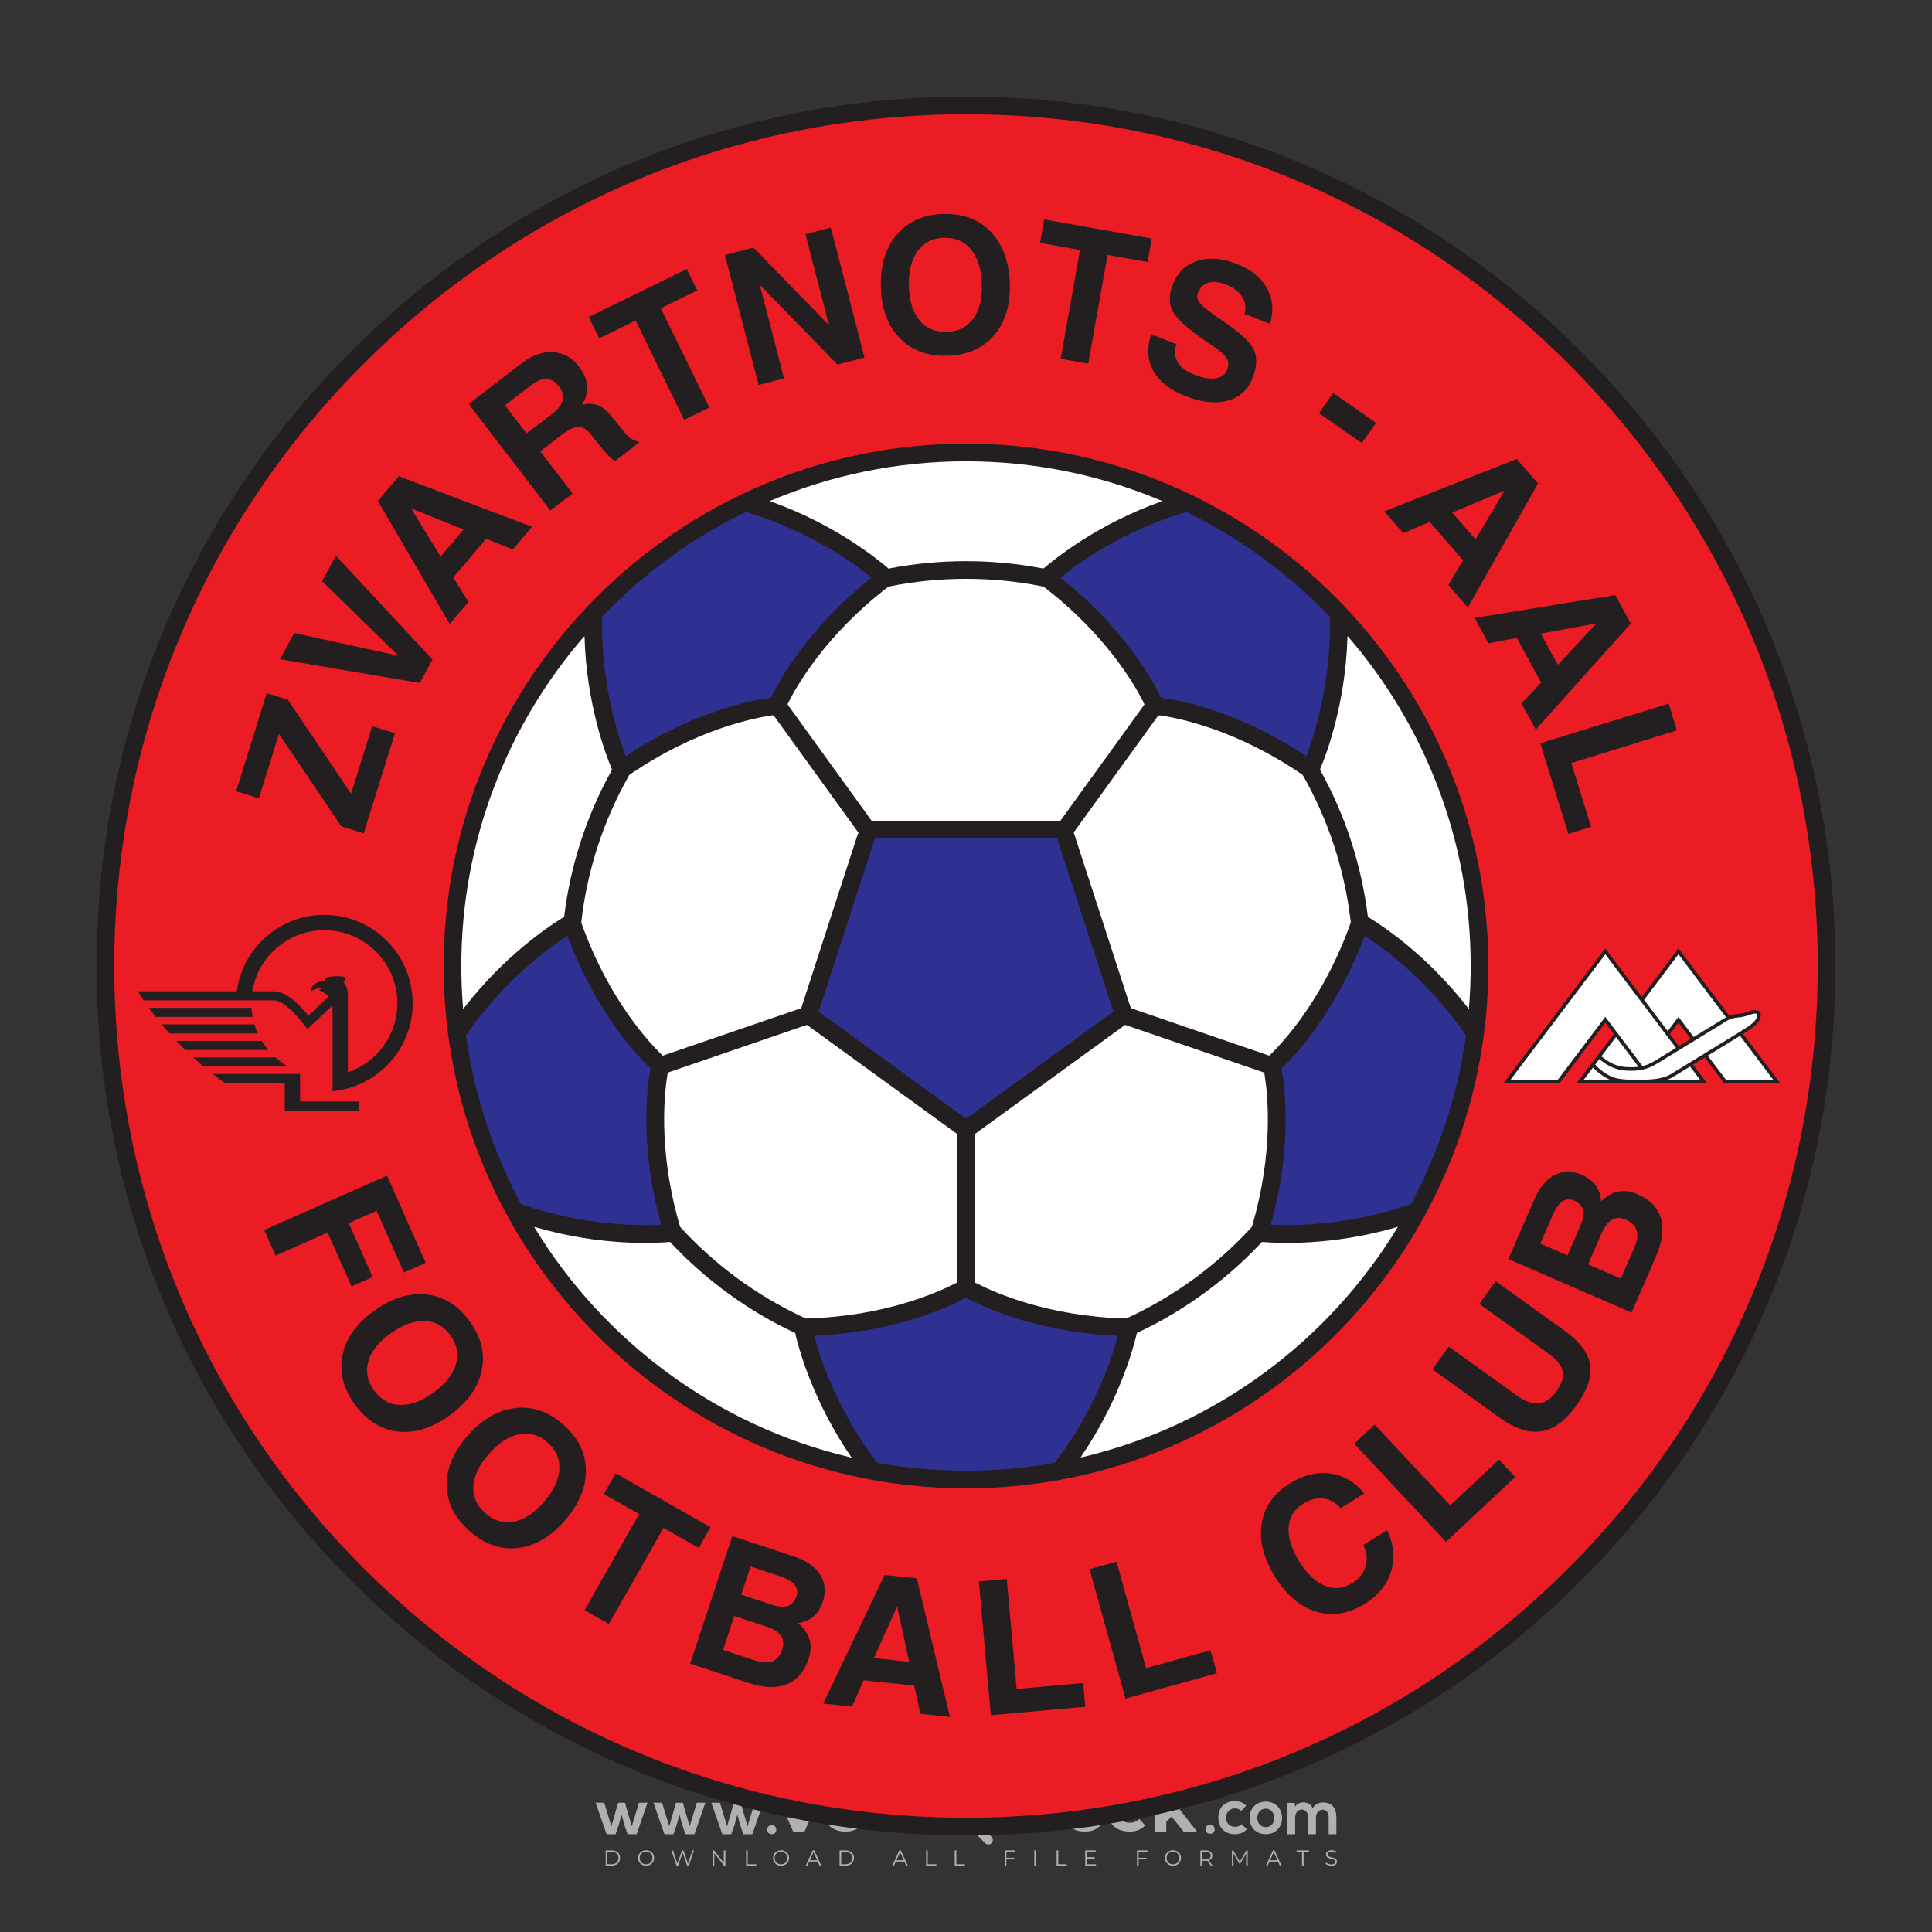 <?xml version="1.0" encoding="iso-8859-1"?>
<!-- Generator: Adobe Illustrator 24.3.0, SVG Export Plug-In . SVG Version: 6.00 Build 0)  -->
<svg version="1.1" id="Layer_1" xmlns="http://www.w3.org/2000/svg" xmlns:xlink="http://www.w3.org/1999/xlink" x="0px" y="0px"
	 viewBox="0 0 500 500" style="enable-background:new 0 0 500 500;" xml:space="preserve">
<rect x="0" y="0" width="500" height="500" fill="#333333" stroke="none"/>
<g id="watermark_1_">
	<g>
		<g id="watermark" style="opacity:0.61;">
			<g>
				<g>
					<g>
						<g>
							<polygon style="fill:#FFFFFF;" points="213.765,461.172 208.204,474.017 205.268,474.017 199.726,461.172 202.938,461.172 
								206.846,470.347 210.81,461.172 							"/>
						</g>
						<g>
							<path style="fill:#FFFFFF;" d="M223.507,469.741h-7.469c0.275,1.23,1.321,1.982,2.826,1.982c1.046,0,1.798-0.312,2.477-0.954
								l1.523,1.651c-0.917,1.046-2.294,1.597-4.074,1.597c-3.413,0-5.634-2.147-5.634-5.083c0-2.954,2.257-5.083,5.267-5.083
								c2.899,0,5.138,1.945,5.138,5.12C223.562,469.191,223.526,469.503,223.507,469.741 M216.002,468.071h4.863
								c-0.202-1.248-1.138-2.055-2.422-2.055C217.139,466.016,216.204,466.805,216.002,468.071"/>
						</g>
						<g>
							<path style="fill:#FFFFFF;" d="M224.735,468.934c0-2.973,2.294-5.083,5.505-5.083c2.074,0,3.707,0.899,4.423,2.514
								l-2.22,1.193c-0.532-0.936-1.321-1.358-2.221-1.358c-1.45,0-2.587,1.009-2.587,2.734c0,1.725,1.138,2.734,2.587,2.734
								c0.899,0,1.688-0.404,2.221-1.358l2.22,1.211c-0.716,1.578-2.349,2.495-4.423,2.495
								C227.029,474.017,224.735,471.907,224.735,468.934"/>
						</g>
						<g>
							<path style="fill:#FFFFFF;" d="M242.828,473.393c-0.587,0.422-1.45,0.624-2.331,0.624c-2.33,0-3.688-1.193-3.688-3.542
								v-4.055h-1.523v-2.202h1.523v-2.404h2.863v2.404h2.459v2.202h-2.459v4.019c0,0.844,0.458,1.303,1.229,1.303
								c0.422,0,0.844-0.128,1.156-0.367L242.828,473.393z"/>
						</g>
					</g>
					<g>
						<path style="fill:#FFFFFF;" d="M262.474,463.997v2.643c-0.238-0.018-0.422-0.037-0.642-0.037
							c-1.578,0-2.624,0.862-2.624,2.753v4.661h-2.863v-9.873h2.734v1.303C259.776,464.493,260.951,463.997,262.474,463.997"/>
					</g>
					<g>
						<path style="fill:#FFFFFF;" d="M263.299,472.53l1.009-2.239c1.083,0.789,2.697,1.339,4.239,1.339
							c1.762,0,2.477-0.587,2.477-1.376c0-2.404-7.469-0.752-7.469-5.524c0-2.184,1.762-4,5.413-4c1.615,0,3.267,0.385,4.459,1.138
							l-0.918,2.257c-1.193-0.679-2.422-1.009-3.56-1.009c-1.761,0-2.44,0.66-2.44,1.468c0,2.367,7.468,0.734,7.468,5.45
							c0,2.147-1.78,3.982-5.45,3.982C266.492,474.017,264.437,473.411,263.299,472.53"/>
					</g>
					<g>
						<path style="fill:#FFFFFF;" d="M285.428,469.741h-7.469c0.275,1.23,1.321,1.982,2.826,1.982c1.046,0,1.798-0.312,2.477-0.954
							l1.523,1.651c-0.918,1.046-2.294,1.597-4.074,1.597c-3.413,0-5.634-2.147-5.634-5.083c0-2.954,2.257-5.083,5.267-5.083
							c2.9,0,5.138,1.945,5.138,5.12C285.484,469.191,285.447,469.503,285.428,469.741 M277.923,468.071h4.863
							c-0.202-1.248-1.138-2.055-2.422-2.055C279.061,466.016,278.125,466.805,277.923,468.071"/>
					</g>
					<g>
						<path style="fill:#FFFFFF;" d="M297.007,469.741h-7.469c0.275,1.23,1.321,1.982,2.826,1.982c1.046,0,1.798-0.312,2.477-0.954
							l1.523,1.651c-0.918,1.046-2.294,1.597-4.074,1.597c-3.413,0-5.634-2.147-5.634-5.083c0-2.954,2.257-5.083,5.267-5.083
							c2.899,0,5.138,1.945,5.138,5.12C297.062,469.191,297.025,469.503,297.007,469.741 M289.501,468.071h4.863
							c-0.202-1.248-1.138-2.055-2.422-2.055C290.639,466.016,289.703,466.805,289.501,468.071"/>
					</g>
					<g>
						<polygon style="fill:#FFFFFF;" points="303.208,470.145 301.831,471.503 301.831,474.017 298.969,474.017 298.969,460.401 
							301.831,460.401 301.831,468.108 306.016,464.144 309.429,464.144 305.318,468.328 309.796,474.017 306.327,474.017 						"/>
					</g>
					<g>
						<path style="fill:#FFFFFF;" d="M256.601,475.359L256.601,475.359l-2.86-2.86c-0.435,0.508-0.953,0.943-1.534,1.284
							c-0.092,0.069-0.186,0.136-0.283,0.199l3.027,3.027c0.456,0.456,1.195,0.456,1.65,0
							C257.057,476.554,257.057,475.815,256.601,475.359"/>
					</g>
					<g>
						<path style="fill:#FFFFFF;" d="M249.984,463.244c0.221-0.173,0.495-0.281,0.797-0.281c0.042,0,0.083,0.002,0.124,0.006
							c-0.214-0.156-0.478-0.249-0.764-0.249c-0.395,0-0.744,0.18-0.981,0.458c-0.051,0-0.1,0.006-0.151,0.008
							c0.039-0.077,0.064-0.162,0.064-0.255c0-0.234-0.143-0.434-0.346-0.519c0.087,0.126,0.138,0.279,0.138,0.445
							c0,0.122-0.031,0.237-0.081,0.341c-2.811,0.201-5.03,2.539-5.03,5.4c0,2.993,2.426,5.42,5.42,5.42
							c2.993,0,5.42-2.426,5.42-5.42C254.595,465.879,252.593,463.635,249.984,463.244 M247.983,464.656
							c0.435,0,0.844,0.112,1.199,0.309c0.374-0.245,0.82-0.387,1.299-0.387c0.711,0,1.348,0.312,1.784,0.806
							c-0.435-0.379-1.004-0.61-1.627-0.61c-0.449,0-0.87,0.12-1.234,0.329c-0.079,0.046-0.156,0.096-0.229,0.15
							c-0.065-0.048-0.133-0.093-0.204-0.134c-0.369-0.219-0.8-0.344-1.26-0.344c-0.3,0-0.588,0.054-0.854,0.152
							C247.196,464.754,247.578,464.656,247.983,464.656 M251.772,469.098c0.115,0.305,0.181,0.634,0.181,0.979
							c0,1.534-1.244,2.777-2.778,2.777c-1.534,0-2.777-1.243-2.777-2.777c0-0.345,0.066-0.674,0.181-0.979
							c-0.62-0.382-1.035-1.064-1.035-1.846c0-1.197,0.971-2.168,2.168-2.168c0.565,0,1.078,0.218,1.463,0.572
							c0.386-0.354,0.899-0.572,1.464-0.572c1.197,0,2.168,0.971,2.168,2.168C252.807,468.034,252.392,468.716,251.772,469.098"/>
					</g>
					<g>
						<path style="fill:#FFFFFF;" d="M251.666,467.061c0,0.497-0.404,0.901-0.901,0.901c-0.497,0-0.901-0.404-0.901-0.901
							s0.404-0.901,0.901-0.901c0.101,0,0.197,0.017,0.287,0.047c-0.03,0.062-0.045,0.132-0.045,0.204
							c0,0.273,0.221,0.494,0.494,0.494c0.05,0,0.099-0.008,0.146-0.022C251.66,466.941,251.666,467,251.666,467.061"/>
					</g>
					<g>
						<path style="fill:#FFFFFF;" d="M248.255,467.061c0,0.376-0.305,0.681-0.681,0.681c-0.376,0-0.681-0.305-0.681-0.681
							s0.305-0.681,0.681-0.681c0.076,0,0.149,0.013,0.217,0.035c-0.023,0.047-0.034,0.1-0.034,0.155
							c0,0.206,0.167,0.374,0.374,0.374c0.038,0,0.075-0.006,0.11-0.017C248.25,466.97,248.255,467.015,248.255,467.061"/>
					</g>
					<g>
						<g>
							<g>
								<rect x="242.908" y="467.83" style="fill:#FFFFFF;" width="0.616" height="0.616"/>
							</g>
							<g>
								<rect x="254.827" y="467.83" style="fill:#FFFFFF;" width="0.616" height="0.616"/>
							</g>
							<g>
								<path style="fill:#FFFFFF;" d="M255.205,468.082h-0.14c0-3.248-2.642-5.89-5.89-5.89c-3.248,0-5.89,2.642-5.89,5.89h-0.14
									c0-1.611,0.627-3.125,1.766-4.264c1.139-1.139,2.653-1.766,4.264-1.766c1.611,0,3.125,0.627,4.264,1.766
									C254.578,464.957,255.205,466.471,255.205,468.082"/>
							</g>
						</g>
						<g>
							<rect x="248.868" y="461.814" style="fill:#FFFFFF;" width="0.616" height="0.616"/>
						</g>
						<g>
							<rect x="244.95" y="462.052" style="fill:#FFFFFF;" width="8.45" height="0.14"/>
						</g>
						<g>
							<path style="fill:#FFFFFF;" d="M245.174,462.15c0,0.108-0.088,0.196-0.196,0.196c-0.108,0-0.196-0.088-0.196-0.196
								c0-0.108,0.088-0.196,0.196-0.196C245.086,461.954,245.174,462.042,245.174,462.15"/>
						</g>
						<g>
							<path style="fill:#FFFFFF;" d="M253.596,462.15c0,0.108-0.088,0.196-0.196,0.196c-0.108,0-0.196-0.088-0.196-0.196
								c0-0.108,0.088-0.196,0.196-0.196C253.509,461.954,253.596,462.042,253.596,462.15"/>
						</g>
					</g>
				</g>
				<g>
					<path style="fill:#FFFFFF;" d="M314.356,473.409c0,1.559-2.364,1.559-2.364,0C311.993,471.851,314.356,471.851,314.356,473.409
						z"/>
				</g>
				<g>
					<g>
						<g>
							<path style="fill:#FFFFFF;" d="M161.739,466.549l1.772,6.088l1.855-6.088h2.215l-2.823,8.14h-2.33l-0.837-2.396l-0.722-2.708
								l-0.722,2.708l-0.837,2.396h-2.33l-2.839-8.14h2.231l1.855,6.088l1.756-6.088H161.739z"/>
						</g>
						<g>
							<path style="fill:#FFFFFF;" d="M176.713,466.549l1.772,6.088l1.855-6.088h2.215l-2.823,8.14h-2.33l-0.837-2.396l-0.722-2.708
								l-0.722,2.708l-0.837,2.396h-2.33l-2.839-8.14h2.231l1.855,6.088l1.756-6.088H176.713z"/>
						</g>
						<g>
							<path style="fill:#FFFFFF;" d="M191.687,466.549l1.772,6.088l1.855-6.088h2.215l-2.823,8.14h-2.33l-0.837-2.396l-0.722-2.708
								l-0.722,2.708l-0.837,2.396h-2.33l-2.839-8.14h2.231l1.855,6.088l1.756-6.088H191.687z"/>
						</g>
					</g>
					<g>
						<path style="fill:#FFFFFF;" d="M200.908,473.52c0,1.559-2.364,1.559-2.364,0C198.545,471.962,200.908,471.962,200.908,473.52z
							"/>
					</g>
					<g>
						<path style="fill:#FFFFFF;" d="M322.71,473.409c-0.935,0.919-1.919,1.28-3.117,1.28c-2.346,0-4.3-1.411-4.3-4.282
							s1.953-4.284,4.3-4.284c1.149,0,2.035,0.329,2.921,1.199l-1.264,1.329c-0.476-0.428-1.066-0.64-1.623-0.64
							c-1.346,0-2.33,0.985-2.33,2.396c0,1.542,1.05,2.362,2.297,2.362c0.64,0,1.28-0.18,1.772-0.672L322.71,473.409z"/>
					</g>
					<g>
						<path style="fill:#FFFFFF;" d="M331.805,470.472c0,2.33-1.591,4.217-4.217,4.217c-2.626,0-4.201-1.887-4.201-4.217
							c0-2.314,1.609-4.217,4.185-4.217C330.149,466.255,331.805,468.158,331.805,470.472z M325.389,470.472
							c0,1.231,0.739,2.38,2.199,2.38c1.46,0,2.199-1.149,2.199-2.38c0-1.215-0.854-2.396-2.199-2.396
							C326.144,468.077,325.389,469.258,325.389,470.472z"/>
					</g>
					<g>
						<path style="fill:#FFFFFF;" d="M338.572,474.689v-4.332c0-1.068-0.559-2.035-1.658-2.035c-1.082,0-1.722,0.967-1.722,2.035
							v4.332h-2.003v-8.107h1.855l0.148,0.985c0.426-0.82,1.362-1.116,2.133-1.116c0.969,0,1.937,0.394,2.396,1.51
							c0.723-1.149,1.658-1.478,2.708-1.478c2.297,0,3.43,1.412,3.43,3.84v4.365h-2.003v-4.365c0-1.066-0.442-1.97-1.526-1.97
							c-1.082,0-1.756,0.935-1.756,2.003v4.332H338.572z"/>
					</g>
				</g>
			</g>
		</g>
		<g style="opacity:0.61;">
			<g>
				<g>
					<path style="fill:#FFFFFF;" d="M345.988,431.299c-0.006-1.224-0.959-2.121-2.189-2.14c-0.924-0.014-0.832,0.12-0.834-0.867
						c-0.003-1.097-0.007-2.194,0.003-3.292c0.003-0.379-0.112-0.691-0.362-0.976c-2.342-2.668-4.678-5.342-7.019-8.011
						c-0.12-0.137-0.275-0.244-0.414-0.366c-6.214,0-12.427,0-18.641,0c-0.794,0.293-1.14,0.868-1.138,1.709
						c0.01,3.748,0.004,7.496,0.004,11.243c0,0.556-0.003,0.589-0.55,0.551c-1.497-0.102-2.516,0.986-2.497,2.492
						c0.044,3.476,0.013,6.953,0.014,10.429c0.001,1.58,0.867,2.443,2.45,2.449c0.582,0.002,0.582,0.002,0.582,0.6
						c0,2.219-0.001,4.438,0.001,6.657c0.001,1.192,0.58,1.771,1.768,1.771c8.013,0.001,16.027,0.001,24.04,0
						c1.168,0,1.755-0.583,1.757-1.745c0.002-2.256,0-4.512,0.001-6.768c0-0.512,0.002-0.511,0.52-0.515
						c0.271-0.002,0.541,0.008,0.809-0.058c0.996-0.246,1.69-1.044,1.694-2.069C346.003,438.696,346.005,434.997,345.988,431.299z
						 M317.537,417.162c5.337,0,10.674,0,16.01,0c0.548,0,0.554,0.007,0.554,0.561c0.001,2.243-0.001,4.486,0.001,6.73
						c0.001,0.811,0.249,1.059,1.06,1.059c1.91,0.001,3.821,0,5.731,0.001c0.458,0,0.479,0.021,0.481,0.483
						c0.003,0.887,0.002,1.775,0,2.662c-0.001,0.477-0.024,0.498-0.504,0.499c-3.895,0.001-7.79,0-11.684,0
						c-3.882,0-7.765,0-11.647,0c-0.55,0-0.552-0.001-0.552-0.561c-0.001-3.624-0.001-7.247,0-10.871
						C316.987,417.166,316.991,417.162,317.537,417.162z M340.822,451.579c-3.883,0.001-7.766,0-11.65,0c-3.871,0-7.742,0-11.613,0
						c-0.572,0-0.574-0.002-0.574-0.579c-0.001-1.997-0.001-3.994,0.001-5.991c0-0.464,0.023-0.486,0.478-0.487
						c7.803-0.001,15.607-0.001,23.41,0c0.478,0,0.499,0.02,0.499,0.503c0.002,1.997,0.001,3.994,0,5.991
						C341.375,451.574,341.37,451.579,340.822,451.579z"/>
				</g>
				<g>
					<g>
						<rect x="327.418" y="417.053" style="fill:#FFFFFF;" width="1.757" height="1.054"/>
					</g>
					<g>
						<rect x="325.662" y="418.107" style="fill:#FFFFFF;" width="1.757" height="1.054"/>
					</g>
					<g>
						<rect x="327.418" y="419.161" style="fill:#FFFFFF;" width="1.757" height="1.054"/>
					</g>
					<g>
						<rect x="325.662" y="420.215" style="fill:#FFFFFF;" width="1.757" height="1.054"/>
					</g>
					<g>
						<rect x="327.418" y="421.269" style="fill:#FFFFFF;" width="1.757" height="1.054"/>
					</g>
					<g>
						<rect x="325.662" y="422.323" style="fill:#FFFFFF;" width="1.757" height="1.054"/>
					</g>
					<g>
						<rect x="327.418" y="423.378" style="fill:#FFFFFF;" width="1.757" height="1.054"/>
					</g>
					<g>
						<rect x="325.662" y="424.432" style="fill:#FFFFFF;" width="1.757" height="1.054"/>
					</g>
					<g>
						<rect x="327.418" y="425.486" style="fill:#FFFFFF;" width="1.757" height="1.054"/>
					</g>
					<g>
						<rect x="325.662" y="426.54" style="fill:#FFFFFF;" width="1.757" height="1.054"/>
					</g>
					<g>
						<rect x="327.418" y="427.594" style="fill:#FFFFFF;" width="1.757" height="1.054"/>
					</g>
					<g>
						<rect x="325.662" y="428.648" style="fill:#FFFFFF;" width="1.757" height="1.054"/>
					</g>
				</g>
			</g>
			<g>
				<path style="fill:#FFFFFF;" d="M187.637,431.299c-0.006-1.224-0.959-2.121-2.189-2.14c-0.924-0.014-0.832,0.12-0.834-0.867
					c-0.003-1.097-0.007-2.194,0.003-3.292c0.003-0.379-0.112-0.691-0.362-0.976c-2.342-2.668-4.678-5.342-7.019-8.011
					c-0.12-0.137-0.275-0.244-0.414-0.366c-6.214,0-12.427,0-18.641,0c-0.794,0.293-1.14,0.868-1.138,1.709
					c0.01,3.748,0.004,7.496,0.004,11.243c0,0.556-0.003,0.589-0.55,0.551c-1.497-0.102-2.516,0.986-2.497,2.492
					c0.044,3.476,0.013,6.953,0.014,10.429c0.001,1.58,0.867,2.443,2.45,2.449c0.582,0.002,0.582,0.002,0.582,0.6
					c0,2.219-0.001,4.438,0.001,6.657c0.001,1.192,0.58,1.771,1.768,1.771c8.013,0.001,16.027,0.001,24.04,0
					c1.168,0,1.755-0.583,1.757-1.745c0.002-2.256,0-4.512,0.001-6.768c0-0.512,0.002-0.511,0.52-0.515
					c0.271-0.002,0.541,0.008,0.809-0.058c0.996-0.246,1.69-1.044,1.694-2.069C187.652,438.696,187.655,434.997,187.637,431.299z
					 M159.187,417.162c5.337,0,10.674,0,16.01,0c0.548,0,0.554,0.007,0.554,0.561c0.001,2.243-0.001,4.486,0.001,6.73
					c0.001,0.811,0.249,1.059,1.06,1.059c1.91,0.001,3.821,0,5.731,0.001c0.458,0,0.479,0.021,0.481,0.483
					c0.003,0.887,0.002,1.775,0,2.662c-0.001,0.477-0.024,0.498-0.504,0.499c-3.895,0.001-7.79,0-11.684,0
					c-3.882,0-7.765,0-11.647,0c-0.55,0-0.552-0.001-0.552-0.561c-0.001-3.624-0.001-7.247,0-10.871
					C158.636,417.166,158.64,417.162,159.187,417.162z M182.472,451.579c-3.883,0.001-7.766,0-11.65,0c-3.871,0-7.742,0-11.613,0
					c-0.572,0-0.574-0.002-0.574-0.579c-0.001-1.997-0.001-3.994,0.001-5.991c0-0.464,0.023-0.486,0.478-0.487
					c7.803-0.001,15.607-0.001,23.41,0c0.478,0,0.499,0.02,0.499,0.503c0.002,1.997,0.001,3.994,0,5.991
					C183.024,451.574,183.019,451.579,182.472,451.579z"/>
			</g>
			<g>
				<path style="fill:#FFFFFF;" d="M159.779,440.669v-7.897h2.779c0.375,0,0.726,0.061,1.053,0.182
					c0.327,0.121,0.612,0.292,0.855,0.513c0.242,0.221,0.434,0.483,0.573,0.789c0.14,0.305,0.21,0.642,0.21,1.009
					c0,0.375-0.07,0.715-0.21,1.02c-0.14,0.305-0.331,0.568-0.573,0.789c-0.243,0.221-0.528,0.392-0.855,0.513
					c-0.327,0.121-0.678,0.182-1.053,0.182h-1.29v2.901H159.779z M162.58,436.356c0.39,0,0.684-0.111,0.882-0.331
					c0.199-0.22,0.298-0.474,0.298-0.761c0-0.14-0.024-0.276-0.072-0.408c-0.048-0.132-0.121-0.248-0.221-0.347
					c-0.099-0.099-0.223-0.178-0.37-0.237c-0.147-0.059-0.32-0.089-0.518-0.089h-1.312v2.173H162.58z"/>
				<path style="fill:#FFFFFF;" d="M166.308,432.771h1.731l3.177,5.294h0.088l-0.088-1.522v-3.772h1.478v7.897h-1.566l-3.353-5.592
					h-0.088l0.088,1.522v4.07h-1.467V432.771z"/>
				<path style="fill:#FFFFFF;" d="M177.922,436.334h3.872c0.022,0.089,0.04,0.195,0.055,0.32c0.014,0.125,0.022,0.25,0.022,0.375
					c0,0.507-0.077,0.985-0.231,1.434c-0.154,0.449-0.397,0.849-0.728,1.202c-0.353,0.375-0.776,0.666-1.268,0.871
					c-0.493,0.206-1.055,0.309-1.688,0.309c-0.574,0-1.114-0.103-1.622-0.309c-0.507-0.206-0.948-0.492-1.323-0.86
					c-0.375-0.367-0.673-0.803-0.894-1.307c-0.221-0.504-0.331-1.053-0.331-1.649c0-0.595,0.11-1.145,0.331-1.649
					c0.221-0.504,0.518-0.939,0.894-1.307c0.375-0.367,0.816-0.654,1.323-0.86c0.507-0.206,1.048-0.309,1.622-0.309
					c0.64,0,1.211,0.11,1.715,0.331c0.504,0.221,0.935,0.526,1.296,0.915l-1.025,1.004c-0.258-0.272-0.544-0.48-0.861-0.623
					c-0.316-0.143-0.695-0.215-1.136-0.215c-0.361,0-0.703,0.065-1.026,0.193c-0.324,0.129-0.607,0.311-0.85,0.546
					c-0.242,0.235-0.436,0.52-0.579,0.855c-0.143,0.335-0.215,0.708-0.215,1.119c0,0.412,0.072,0.785,0.215,1.12
					c0.143,0.335,0.338,0.62,0.584,0.855c0.246,0.235,0.531,0.418,0.855,0.546c0.323,0.129,0.669,0.193,1.037,0.193
					c0.419,0,0.773-0.061,1.064-0.182c0.29-0.121,0.538-0.278,0.744-0.469c0.148-0.132,0.275-0.3,0.381-0.502
					c0.106-0.202,0.189-0.428,0.248-0.678h-2.482V436.334z"/>
			</g>
			<g>
				<path style="fill:#FFFFFF;" d="M224.019,431.299c-0.006-1.224-0.959-2.121-2.189-2.14c-0.924-0.014-0.832,0.12-0.834-0.867
					c-0.003-1.097-0.007-2.194,0.003-3.292c0.003-0.379-0.112-0.691-0.362-0.976c-2.342-2.668-4.678-5.342-7.019-8.011
					c-0.12-0.137-0.275-0.244-0.414-0.366c-6.214,0-12.427,0-18.641,0c-0.794,0.293-1.14,0.868-1.138,1.709
					c0.01,3.748,0.004,7.496,0.004,11.243c0,0.556-0.003,0.589-0.55,0.551c-1.497-0.102-2.516,0.986-2.497,2.492
					c0.044,3.476,0.013,6.953,0.014,10.429c0.001,1.58,0.867,2.443,2.45,2.449c0.582,0.002,0.582,0.002,0.582,0.6
					c0,2.219-0.001,4.438,0.001,6.657c0.001,1.192,0.58,1.771,1.768,1.771c8.013,0.001,16.027,0.001,24.04,0
					c1.168,0,1.755-0.583,1.757-1.745c0.002-2.256,0-4.512,0.001-6.768c0-0.512,0.002-0.511,0.52-0.515
					c0.271-0.002,0.541,0.008,0.809-0.058c0.997-0.246,1.69-1.044,1.694-2.069C224.034,438.696,224.036,434.997,224.019,431.299z
					 M195.568,417.162c5.337,0,10.674,0,16.01,0c0.548,0,0.554,0.007,0.554,0.561c0.001,2.243-0.001,4.486,0.001,6.73
					c0.001,0.811,0.249,1.059,1.06,1.059c1.91,0.001,3.821,0,5.731,0.001c0.458,0,0.479,0.021,0.481,0.483
					c0.003,0.887,0.002,1.775,0,2.662c-0.001,0.477-0.024,0.498-0.504,0.499c-3.895,0.001-7.79,0-11.684,0
					c-3.882,0-7.765,0-11.647,0c-0.55,0-0.552-0.001-0.552-0.561c-0.001-3.624-0.001-7.247,0-10.871
					C195.018,417.166,195.022,417.162,195.568,417.162z M218.854,451.579c-3.883,0.001-7.766,0-11.65,0c-3.871,0-7.742,0-11.613,0
					c-0.572,0-0.574-0.002-0.574-0.579c-0.001-1.997-0.001-3.994,0.001-5.991c0-0.464,0.023-0.486,0.478-0.487
					c7.803-0.001,15.607-0.001,23.41,0c0.478,0,0.499,0.02,0.499,0.503c0.002,1.997,0.001,3.994,0,5.991
					C219.406,451.574,219.401,451.579,218.854,451.579z"/>
			</g>
			<g>
				<path style="fill:#FFFFFF;" d="M205.111,432.771h1.699l2.967,7.897h-1.644l-0.651-1.886h-3.044l-0.651,1.886h-1.643
					L205.111,432.771z M206.997,437.415l-0.706-1.974l-0.287-0.96h-0.088l-0.287,0.96l-0.706,1.974H206.997z"/>
				<path style="fill:#FFFFFF;" d="M211.331,434.536c-0.125,0-0.245-0.024-0.359-0.072c-0.114-0.048-0.213-0.114-0.298-0.199
					c-0.084-0.084-0.151-0.182-0.198-0.292c-0.048-0.11-0.072-0.232-0.072-0.364s0.024-0.254,0.072-0.364
					c0.048-0.11,0.114-0.208,0.198-0.292c0.084-0.084,0.184-0.151,0.298-0.198c0.114-0.048,0.233-0.072,0.359-0.072
					c0.257,0,0.478,0.09,0.662,0.27c0.184,0.181,0.276,0.399,0.276,0.656s-0.092,0.476-0.276,0.656
					C211.809,434.446,211.589,434.536,211.331,434.536z M210.615,440.669v-5.404h1.445v5.404H210.615z"/>
			</g>
			<g>
				<path style="fill:#FFFFFF;" d="M261.044,431.299c-0.006-1.224-0.959-2.121-2.189-2.14c-0.924-0.014-0.832,0.12-0.834-0.867
					c-0.003-1.097-0.007-2.194,0.003-3.292c0.003-0.379-0.112-0.691-0.362-0.976c-2.342-2.668-4.678-5.342-7.019-8.011
					c-0.12-0.137-0.275-0.244-0.414-0.366c-6.214,0-12.427,0-18.641,0c-0.794,0.293-1.14,0.868-1.138,1.709
					c0.01,3.748,0.004,7.496,0.004,11.243c0,0.556-0.003,0.589-0.55,0.551c-1.497-0.102-2.516,0.986-2.497,2.492
					c0.044,3.476,0.013,6.953,0.014,10.429c0.001,1.58,0.867,2.443,2.45,2.449c0.582,0.002,0.582,0.002,0.582,0.6
					c0,2.219-0.001,4.438,0.001,6.657c0.001,1.192,0.58,1.771,1.768,1.771c8.013,0.001,16.027,0.001,24.04,0
					c1.168,0,1.755-0.583,1.757-1.745c0.002-2.256,0-4.512,0.001-6.768c0-0.512,0.002-0.511,0.52-0.515
					c0.271-0.002,0.541,0.008,0.809-0.058c0.996-0.246,1.69-1.044,1.694-2.069C261.059,438.696,261.061,434.997,261.044,431.299z
					 M232.593,417.162c5.337,0,10.674,0,16.01,0c0.548,0,0.554,0.007,0.554,0.561c0.001,2.243-0.001,4.486,0.001,6.73
					c0.001,0.811,0.249,1.059,1.06,1.059c1.91,0.001,3.821,0,5.731,0.001c0.458,0,0.479,0.021,0.481,0.483
					c0.003,0.887,0.002,1.775,0,2.662c-0.001,0.477-0.024,0.498-0.504,0.499c-3.895,0.001-7.79,0-11.684,0
					c-3.882,0-7.765,0-11.647,0c-0.55,0-0.552-0.001-0.552-0.561c-0.001-3.624-0.001-7.247,0-10.871
					C232.042,417.166,232.047,417.162,232.593,417.162z M255.878,451.579c-3.883,0.001-7.766,0-11.65,0c-3.871,0-7.742,0-11.613,0
					c-0.572,0-0.574-0.002-0.574-0.579c-0.001-1.997-0.001-3.994,0.001-5.991c0-0.464,0.023-0.486,0.478-0.487
					c7.803-0.001,15.607-0.001,23.41,0c0.478,0,0.499,0.02,0.499,0.503c0.002,1.997,0.001,3.994,0,5.991
					C256.431,451.574,256.426,451.579,255.878,451.579z"/>
			</g>
			<g>
				<path style="fill:#FFFFFF;" d="M236.361,440.845c-0.338,0-0.662-0.048-0.971-0.143c-0.309-0.095-0.592-0.239-0.849-0.43
					c-0.257-0.191-0.481-0.425-0.673-0.7c-0.191-0.276-0.342-0.597-0.452-0.965l1.401-0.551c0.103,0.397,0.283,0.726,0.54,0.987
					c0.257,0.261,0.596,0.392,1.015,0.392c0.154,0,0.303-0.02,0.447-0.061c0.143-0.04,0.272-0.099,0.386-0.176
					s0.204-0.175,0.27-0.292c0.066-0.118,0.099-0.254,0.099-0.408c0-0.147-0.026-0.279-0.077-0.397
					c-0.051-0.117-0.138-0.227-0.259-0.331c-0.121-0.103-0.28-0.202-0.475-0.298c-0.195-0.095-0.435-0.195-0.722-0.298l-0.485-0.176
					c-0.213-0.073-0.429-0.173-0.645-0.298c-0.217-0.125-0.413-0.276-0.59-0.452c-0.177-0.176-0.322-0.384-0.436-0.623
					c-0.114-0.239-0.171-0.509-0.171-0.81c0-0.309,0.06-0.597,0.182-0.866c0.121-0.268,0.294-0.503,0.518-0.706
					c0.224-0.202,0.492-0.36,0.805-0.474s0.66-0.171,1.042-0.171c0.397,0,0.74,0.053,1.031,0.16
					c0.291,0.107,0.537,0.243,0.739,0.408c0.202,0.165,0.366,0.348,0.491,0.546c0.125,0.199,0.217,0.386,0.276,0.563l-1.312,0.551
					c-0.074-0.221-0.208-0.419-0.402-0.596c-0.195-0.176-0.462-0.265-0.8-0.265c-0.324,0-0.592,0.075-0.805,0.226
					c-0.213,0.151-0.32,0.348-0.32,0.59c0,0.235,0.103,0.436,0.309,0.601c0.206,0.165,0.533,0.325,0.982,0.48l0.497,0.165
					c0.316,0.111,0.605,0.237,0.866,0.381c0.261,0.143,0.485,0.314,0.673,0.513c0.187,0.199,0.331,0.425,0.43,0.678
					c0.1,0.254,0.149,0.546,0.149,0.877c0,0.412-0.083,0.767-0.248,1.064c-0.165,0.298-0.377,0.542-0.634,0.734
					c-0.258,0.191-0.548,0.335-0.872,0.43C236.986,440.797,236.67,440.845,236.361,440.845z"/>
				<path style="fill:#FFFFFF;" d="M239.516,432.771h1.61l1.633,4.754l0.287,1.015h0.088l0.309-1.015l1.699-4.754h1.61l-2.879,7.897
					h-1.566L239.516,432.771z"/>
				<path style="fill:#FFFFFF;" d="M251.097,436.334h3.871c0.022,0.089,0.04,0.195,0.055,0.32c0.015,0.125,0.023,0.25,0.023,0.375
					c0,0.507-0.078,0.985-0.232,1.434c-0.154,0.449-0.397,0.849-0.728,1.202c-0.353,0.375-0.775,0.666-1.268,0.871
					c-0.493,0.206-1.055,0.309-1.688,0.309c-0.574,0-1.114-0.103-1.621-0.309c-0.507-0.206-0.949-0.492-1.324-0.86
					c-0.375-0.367-0.673-0.803-0.894-1.307c-0.22-0.504-0.331-1.053-0.331-1.649c0-0.595,0.11-1.145,0.331-1.649
					c0.221-0.504,0.518-0.939,0.894-1.307c0.375-0.367,0.816-0.654,1.324-0.86c0.507-0.206,1.047-0.309,1.621-0.309
					c0.64,0,1.211,0.11,1.715,0.331c0.504,0.221,0.936,0.526,1.296,0.915l-1.026,1.004c-0.257-0.272-0.544-0.48-0.861-0.623
					c-0.316-0.143-0.694-0.215-1.136-0.215c-0.36,0-0.702,0.065-1.026,0.193c-0.323,0.129-0.607,0.311-0.849,0.546
					c-0.243,0.235-0.436,0.52-0.579,0.855c-0.143,0.335-0.215,0.708-0.215,1.119c0,0.412,0.072,0.785,0.215,1.12
					c0.143,0.335,0.338,0.62,0.585,0.855c0.246,0.235,0.531,0.418,0.854,0.546c0.324,0.129,0.669,0.193,1.037,0.193
					c0.419,0,0.774-0.061,1.064-0.182c0.29-0.121,0.539-0.278,0.745-0.469c0.147-0.132,0.274-0.3,0.38-0.502
					c0.107-0.202,0.189-0.428,0.248-0.678h-2.482V436.334z"/>
			</g>
			<g>
				<path style="fill:#FFFFFF;" d="M297.3,431.299c-0.006-1.224-0.959-2.121-2.189-2.14c-0.924-0.014-0.832,0.12-0.834-0.867
					c-0.003-1.097-0.007-2.194,0.003-3.292c0.003-0.379-0.112-0.691-0.362-0.976c-2.342-2.668-4.678-5.342-7.019-8.011
					c-0.12-0.137-0.275-0.244-0.414-0.366c-6.214,0-12.427,0-18.641,0c-0.794,0.293-1.14,0.868-1.138,1.709
					c0.01,3.748,0.004,7.496,0.004,11.243c0,0.556-0.003,0.589-0.55,0.551c-1.497-0.102-2.516,0.986-2.497,2.492
					c0.044,3.476,0.013,6.953,0.014,10.429c0.001,1.58,0.867,2.443,2.45,2.449c0.582,0.002,0.582,0.002,0.582,0.6
					c0,2.219-0.001,4.438,0.001,6.657c0.001,1.192,0.58,1.771,1.768,1.771c8.013,0.001,16.027,0.001,24.04,0
					c1.168,0,1.755-0.583,1.757-1.745c0.002-2.256,0-4.512,0.001-6.768c0-0.512,0.002-0.511,0.52-0.515
					c0.271-0.002,0.541,0.008,0.809-0.058c0.996-0.246,1.69-1.044,1.694-2.069C297.315,438.696,297.318,434.997,297.3,431.299z
					 M268.85,417.162c5.337,0,10.674,0,16.01,0c0.548,0,0.554,0.007,0.554,0.561c0.001,2.243-0.001,4.486,0.001,6.73
					c0.001,0.811,0.249,1.059,1.06,1.059c1.91,0.001,3.821,0,5.731,0.001c0.458,0,0.479,0.021,0.481,0.483
					c0.003,0.887,0.002,1.775,0,2.662c-0.001,0.477-0.024,0.498-0.504,0.499c-3.895,0.001-7.79,0-11.684,0
					c-3.882,0-7.765,0-11.647,0c-0.55,0-0.552-0.001-0.552-0.561c-0.001-3.624-0.001-7.247,0-10.871
					C268.299,417.166,268.303,417.162,268.85,417.162z M292.135,451.579c-3.883,0.001-7.766,0-11.65,0c-3.871,0-7.742,0-11.613,0
					c-0.572,0-0.574-0.002-0.574-0.579c-0.001-1.997-0.001-3.994,0.001-5.991c0-0.464,0.023-0.486,0.478-0.487
					c7.803-0.001,15.607-0.001,23.41,0c0.478,0,0.499,0.02,0.499,0.503c0.001,1.997,0.001,3.994,0,5.991
					C292.687,451.574,292.682,451.579,292.135,451.579z"/>
			</g>
			<g>
				<path style="fill:#FFFFFF;" d="M272.966,434.183v1.831h3.165v1.412h-3.165v1.831h3.518v1.412h-5.007v-7.897h5.007v1.412H272.966
					z"/>
				<path style="fill:#FFFFFF;" d="M277.852,440.669v-7.897h2.779c0.375,0,0.726,0.061,1.053,0.182
					c0.327,0.121,0.612,0.292,0.855,0.513c0.243,0.221,0.434,0.483,0.574,0.789c0.14,0.305,0.209,0.642,0.209,1.009
					c0,0.375-0.07,0.715-0.209,1.02c-0.14,0.305-0.331,0.568-0.574,0.789c-0.243,0.221-0.528,0.392-0.855,0.513
					c-0.327,0.121-0.678,0.182-1.053,0.182h-1.29v2.901H277.852z M280.653,436.356c0.389,0,0.684-0.111,0.882-0.331
					c0.199-0.22,0.298-0.474,0.298-0.761c0-0.14-0.024-0.276-0.072-0.408c-0.048-0.132-0.121-0.248-0.221-0.347
					c-0.099-0.099-0.222-0.178-0.37-0.237c-0.147-0.059-0.32-0.089-0.518-0.089h-1.312v2.173H280.653z"/>
				<path style="fill:#FFFFFF;" d="M286.797,440.845c-0.338,0-0.662-0.048-0.971-0.143c-0.309-0.095-0.592-0.239-0.849-0.43
					c-0.257-0.191-0.482-0.425-0.673-0.7c-0.191-0.276-0.342-0.597-0.452-0.965l1.401-0.551c0.103,0.397,0.283,0.726,0.541,0.987
					c0.257,0.261,0.595,0.392,1.015,0.392c0.154,0,0.303-0.02,0.447-0.061c0.143-0.04,0.272-0.099,0.386-0.176
					c0.114-0.077,0.204-0.175,0.27-0.292c0.066-0.118,0.1-0.254,0.1-0.408c0-0.147-0.026-0.279-0.077-0.397
					c-0.051-0.117-0.138-0.227-0.259-0.331c-0.121-0.103-0.279-0.202-0.474-0.298c-0.195-0.095-0.436-0.195-0.723-0.298
					l-0.485-0.176c-0.213-0.073-0.428-0.173-0.645-0.298c-0.217-0.125-0.414-0.276-0.59-0.452c-0.176-0.176-0.322-0.384-0.436-0.623
					c-0.114-0.239-0.171-0.509-0.171-0.81c0-0.309,0.061-0.597,0.182-0.866c0.121-0.268,0.294-0.503,0.518-0.706
					c0.224-0.202,0.493-0.36,0.805-0.474c0.312-0.114,0.66-0.171,1.042-0.171c0.397,0,0.741,0.053,1.031,0.16
					c0.29,0.107,0.537,0.243,0.739,0.408c0.202,0.165,0.365,0.348,0.491,0.546c0.125,0.199,0.217,0.386,0.276,0.563l-1.312,0.551
					c-0.074-0.221-0.208-0.419-0.403-0.596c-0.195-0.176-0.462-0.265-0.799-0.265c-0.324,0-0.592,0.075-0.805,0.226
					c-0.213,0.151-0.32,0.348-0.32,0.59c0,0.235,0.103,0.436,0.309,0.601c0.206,0.165,0.533,0.325,0.982,0.48l0.496,0.165
					c0.316,0.111,0.605,0.237,0.866,0.381c0.261,0.143,0.485,0.314,0.673,0.513c0.187,0.199,0.331,0.425,0.43,0.678
					c0.099,0.254,0.149,0.546,0.149,0.877c0,0.412-0.083,0.767-0.248,1.064c-0.165,0.298-0.377,0.542-0.634,0.734
					c-0.258,0.191-0.548,0.335-0.872,0.43C287.422,440.797,287.105,440.845,286.797,440.845z"/>
			</g>
			<g>
				<path style="fill:#FFFFFF;" d="M321.394,439.168l4.004-4.985h-3.827v-1.412h5.559v1.5l-3.96,4.985h4.004v1.412h-5.779V439.168z"
					/>
				<path style="fill:#FFFFFF;" d="M328.409,432.771h1.489v7.897h-1.489V432.771z"/>
				<path style="fill:#FFFFFF;" d="M331.486,440.669v-7.897h2.779c0.375,0,0.726,0.061,1.053,0.182
					c0.327,0.121,0.612,0.292,0.855,0.513s0.434,0.483,0.574,0.789c0.14,0.305,0.209,0.642,0.209,1.009
					c0,0.375-0.07,0.715-0.209,1.02c-0.14,0.305-0.331,0.568-0.574,0.789c-0.243,0.221-0.528,0.392-0.855,0.513
					c-0.327,0.121-0.678,0.182-1.053,0.182h-1.29v2.901H331.486z M334.288,436.356c0.389,0,0.684-0.111,0.882-0.331
					c0.199-0.22,0.298-0.474,0.298-0.761c0-0.14-0.024-0.276-0.072-0.408c-0.048-0.132-0.121-0.248-0.221-0.347
					c-0.099-0.099-0.222-0.178-0.37-0.237c-0.147-0.059-0.32-0.089-0.518-0.089h-1.312v2.173H334.288z"/>
			</g>
		</g>
		<g style="opacity:0.61;">
			<path style="fill:#FFFFFF;" d="M300.133,433.27h9.067v2.242h-9.067V433.27z M300.133,437.136h9.067v2.243h-9.067V437.136z"/>
		</g>
	</g>
	<g style="opacity:0.61;">
		<path style="fill:#FFFFFF;" d="M156.756,478.878h1.607c1.263,0,2.114,0.812,2.114,1.974c0,1.161-0.851,1.973-2.114,1.973h-1.607
			V478.878z M158.34,482.464c1.049,0,1.725-0.665,1.725-1.612c0-0.947-0.677-1.613-1.725-1.613h-1.167v3.225H158.34z"/>
		<path style="fill:#FFFFFF;" d="M165.139,480.851c0-1.15,0.879-2.007,2.075-2.007c1.184,0,2.069,0.851,2.069,2.007
			c0,1.156-0.885,2.007-2.069,2.007C166.019,482.858,165.139,482.002,165.139,480.851z M168.866,480.851
			c0-0.942-0.705-1.635-1.652-1.635c-0.953,0-1.663,0.693-1.663,1.635c0,0.941,0.71,1.635,1.663,1.635
			C168.162,482.486,168.866,481.793,168.866,480.851z"/>
		<path style="fill:#FFFFFF;" d="M179.596,478.878l-1.331,3.947h-0.44l-1.156-3.366l-1.161,3.366h-0.434l-1.331-3.947h0.429
			l1.139,3.394l1.178-3.394h0.389l1.161,3.411l1.156-3.411H179.596z"/>
		<path style="fill:#FFFFFF;" d="M187.731,478.878v3.947h-0.344l-2.537-3.202v3.202h-0.417v-3.947h0.344l2.543,3.203v-3.203H187.731
			z"/>
		<path style="fill:#FFFFFF;" d="M193.093,478.878h0.417v3.586h2.21v0.361h-2.627V478.878z"/>
		<path style="fill:#FFFFFF;" d="M200.061,480.851c0-1.15,0.879-2.007,2.075-2.007c1.184,0,2.069,0.851,2.069,2.007
			c0,1.156-0.885,2.007-2.069,2.007C200.941,482.858,200.061,482.002,200.061,480.851z M203.788,480.851
			c0-0.942-0.705-1.635-1.652-1.635c-0.953,0-1.663,0.693-1.663,1.635c0,0.941,0.71,1.635,1.663,1.635
			C203.083,482.486,203.788,481.793,203.788,480.851z"/>
		<path style="fill:#FFFFFF;" d="M211.636,481.77h-2.199l-0.474,1.054h-0.434l1.804-3.947h0.412l1.804,3.947h-0.44L211.636,481.77z
			 M211.484,481.432l-0.947-2.12l-0.947,2.12H211.484z"/>
		<path style="fill:#FFFFFF;" d="M217.28,478.878h1.607c1.263,0,2.114,0.812,2.114,1.974c0,1.161-0.851,1.973-2.114,1.973h-1.607
			V478.878z M218.864,482.464c1.049,0,1.725-0.665,1.725-1.612c0-0.947-0.677-1.613-1.725-1.613h-1.167v3.225H218.864z"/>
		<path style="fill:#FFFFFF;" d="M234.041,481.77h-2.199l-0.474,1.054h-0.434l1.804-3.947h0.412l1.804,3.947h-0.44L234.041,481.77z
			 M233.889,481.432l-0.947-2.12l-0.947,2.12H233.889z"/>
		<path style="fill:#FFFFFF;" d="M239.685,478.878h0.417v3.586h2.21v0.361h-2.627V478.878z"/>
		<path style="fill:#FFFFFF;" d="M247.082,478.878h0.417v3.586h2.21v0.361h-2.627V478.878z"/>
		<path style="fill:#FFFFFF;" d="M260.449,479.239v1.551h2.041v0.361h-2.041v1.675h-0.417v-3.947h2.706v0.361H260.449z"/>
		<path style="fill:#FFFFFF;" d="M267.678,478.878h0.417v3.947h-0.417V478.878z"/>
		<path style="fill:#FFFFFF;" d="M273.456,478.878h0.417v3.586h2.21v0.361h-2.627V478.878z"/>
		<path style="fill:#FFFFFF;" d="M283.644,482.464v0.361h-2.791v-3.947h2.706v0.361h-2.289v1.404h2.041v0.355h-2.041v1.466H283.644z
			"/>
		<path style="fill:#FFFFFF;" d="M294.672,479.239v1.551h2.041v0.361h-2.041v1.675h-0.417v-3.947h2.706v0.361H294.672z"/>
		<path style="fill:#FFFFFF;" d="M301.5,480.851c0-1.15,0.879-2.007,2.075-2.007c1.184,0,2.069,0.851,2.069,2.007
			c0,1.156-0.885,2.007-2.069,2.007C302.379,482.858,301.5,482.002,301.5,480.851z M305.226,480.851
			c0-0.942-0.705-1.635-1.652-1.635c-0.953,0-1.663,0.693-1.663,1.635c0,0.941,0.71,1.635,1.663,1.635
			C304.522,482.486,305.226,481.793,305.226,480.851z"/>
		<path style="fill:#FFFFFF;" d="M313.351,482.825l-0.902-1.269c-0.102,0.011-0.203,0.017-0.316,0.017h-1.06v1.252h-0.417v-3.947
			h1.477c1.004,0,1.613,0.507,1.613,1.353c0,0.62-0.327,1.054-0.902,1.24l0.964,1.353H313.351z M313.328,480.231
			c0-0.632-0.417-0.992-1.207-0.992h-1.048v1.979h1.048C312.911,481.218,313.328,480.851,313.328,480.231z"/>
		<path style="fill:#FFFFFF;" d="M322.907,478.878v3.947h-0.4v-3.158l-1.551,2.656h-0.197l-1.551-2.639v3.14h-0.4v-3.947h0.344
			l1.714,2.926l1.697-2.926H322.907z"/>
		<path style="fill:#FFFFFF;" d="M330.744,481.77h-2.199l-0.473,1.054h-0.434l1.804-3.947h0.411l1.804,3.947h-0.44L330.744,481.77z
			 M330.592,481.432l-0.947-2.12l-0.947,2.12H330.592z"/>
		<path style="fill:#FFFFFF;" d="M336.957,479.239h-1.387v-0.361h3.192v0.361h-1.387v3.586h-0.417V479.239z"/>
		<path style="fill:#FFFFFF;" d="M343.063,482.346l0.164-0.321c0.282,0.276,0.784,0.479,1.302,0.479c0.739,0,1.06-0.31,1.06-0.699
			c0-1.083-2.43-0.417-2.43-1.877c0-0.581,0.451-1.083,1.455-1.083c0.446,0,0.908,0.13,1.224,0.35l-0.141,0.333
			c-0.338-0.22-0.733-0.327-1.083-0.327c-0.722,0-1.043,0.321-1.043,0.716c0,1.083,2.43,0.429,2.43,1.866
			c0,0.581-0.462,1.077-1.472,1.077C343.937,482.858,343.356,482.65,343.063,482.346z"/>
	</g>
</g>
<g>
</g>
<g>
	<path style="fill:#231F20;" d="M90.901,90.9C48.404,133.397,25,189.899,25,250c0,60.101,23.404,116.603,65.901,159.1
		C133.398,451.596,189.9,475,250,475c60.101,0,116.604-23.404,159.1-65.9C451.595,366.604,475,310.101,475,250
		c0-60.101-23.405-116.603-65.9-159.099C366.603,48.404,310.101,25,250,25C189.9,25,133.398,48.404,90.901,90.9z"/>
	<path style="fill:#2E3191;" d="M273.577,216.987c0.929,2.851,13.636,41.959,14.563,44.811
		c-2.425,1.761-35.709,25.935-38.134,27.695c-2.424-1.76-35.713-25.933-38.14-27.695c0.928-2.853,13.641-41.96,14.568-44.811
		C229.431,216.987,270.581,216.987,273.577,216.987z"/>
	<path style="fill:#FFFFFF;" d="M199.844,129.907c16.369,5.916,27.246,14.76,30.139,17.279l0.502-0.135
		c6.324-1.196,12.848-1.822,19.515-1.822c6.68,0,13.216,0.629,19.552,1.83l0.591,0.017c3.113-2.691,14.159-11.564,30.649-17.395
		l-0.888-0.384c-15.383-6.383-32.239-9.907-49.904-9.907c-18.005,0-35.171,3.662-50.792,10.28L199.844,129.907z"/>
	<path style="fill:#2E3191;" d="M344.19,161.839c0,15.918-4.159,28.696-6.125,33.854c-17.804-11.788-33.068-14.556-37.613-15.137
		c-1.957-4.143-9.307-17.804-26.019-31.093c4.508-3.633,16.256-12.163,32.57-16.992l0.497,0.266
		c13.737,6.764,26.123,15.872,36.628,26.799C344.128,159.537,344.19,161.321,344.19,161.839z"/>
	<path style="fill:#FFFFFF;" d="M349.492,237.994c-1.602-13.347-5.837-25.896-12.169-37.111l-0.252-0.382
		c-16.731-11.494-31.608-14.573-36.576-15.32l-0.739-0.017l-21.871,30.254l0.126,0.436l14.451,44.462l0.275,0.625l35.748,12.267
		l0.564-0.548c3.678-3.642,13.832-14.904,20.551-33.972L349.492,237.994z"/>
	<path style="fill:#FFFFFF;" d="M379.68,260.545c-10.073-12.936-21.103-20.432-25.077-22.891l-0.594-0.35
		c-1.648-13.579-5.904-26.366-12.249-37.842l-0.121-0.369c1.548-3.661,6.493-16.612,7.073-33.793l0.028-0.712
		c19.849,22.916,31.874,52.786,31.874,85.413c0,3.795-0.162,7.553-0.481,11.267L379.68,260.545z"/>
	<path style="fill:#2E3191;" d="M155.835,159.666c-0.017,0.73-0.025,1.454-0.025,2.172c0,15.918,4.159,28.697,6.126,33.856
		c17.803-11.788,33.067-14.556,37.612-15.137c1.957-4.143,9.307-17.804,26.018-31.093c-4.438-3.578-15.9-11.906-31.831-16.771
		l-0.771-0.182c-13.646,6.651-25.969,15.612-36.455,26.369L155.835,159.666z"/>
	<path style="fill:#FFFFFF;" d="M226.177,212.421h47.572l0.64,0.035l21.785-30.131l-0.351-0.812
		c-2.493-4.862-10.052-17.65-25.687-29.643l-0.877-0.216c-6.235-1.218-12.672-1.857-19.258-1.857
		c-6.562,0-12.978,0.634-19.192,1.844l-0.897,0.193c-16.527,12.662-24.045,26.22-26.098,30.408l0.373,0.581l21.389,29.588
		L226.177,212.421z"/>
	<path style="fill:#2E3191;" d="M364.157,311.94c-15.651,5.332-29.664,5.316-35.29,5.028c2.993-10.786,3.862-20.164,3.862-27.277
		c0-6.443-0.687-11.019-1.094-13.166c3.338-3.143,14.058-14.354,21.53-34.354c4.814,3.14,16.425,11.581,26.023,25.428l0.171,0.525
		c-2.158,15.489-7.046,30.118-14.156,43.382L364.157,311.94z"/>
	<path style="fill:#2E3191;" d="M227.763,378.719c7.229,1.244,14.659,1.894,22.237,1.894c7.634,0,15.118-0.658,22.397-1.921
		l0.567-0.105c10.36-13.495,14.852-27.302,16.36-32.891c-21.332-0.929-35.305-7.66-39.325-9.861
		c-4.019,2.201-17.994,8.932-39.325,9.861c1.511,5.59,6.004,19.404,16.371,32.904L227.763,378.719z"/>
	<path style="fill:#FFFFFF;" d="M138.674,317.629c16.841,4.901,30.952,4.117,34.734,3.781l0.46,0.498
		c9.056,9.584,19.897,17.463,31.984,23.102l0.078,0.638c1.124,4.596,4.944,17.762,14.477,31.6l-0.615-0.16
		c-34.448-8.189-63.657-30.058-81.539-59.528L138.674,317.629z"/>
	<path style="fill:#2E3191;" d="M135.338,311.766c15.855,5.506,30.109,5.492,35.794,5.202c-2.992-10.786-3.861-20.164-3.861-27.277
		c0-6.443,0.687-11.019,1.093-13.166c-3.336-3.143-14.056-14.354-21.529-34.353c-4.798,3.13-16.346,11.522-25.923,25.284l-0.3,0.449
		c2.147,15.594,7.056,30.318,14.217,43.661L135.338,311.766z"/>
	<path style="fill:#FFFFFF;" d="M175.825,316.851c-5.687-19.686-3.791-34.793-3.008-39.25l0.646-0.236l34.732-11.917l0.67-0.185
		l38.937,28.274l-0.086,0.852v37.523l-0.5,0.223c-4.494,2.33-18.345,8.567-38.624,9.089l-0.829-0.36
		c-12.066-5.631-22.832-13.596-31.714-23.312L175.825,316.851z"/>
	<path style="fill:#FFFFFF;" d="M206.564,261.181l-34.577,11.865l-0.468,0.168c-3.042-2.903-13.85-14.191-20.958-34.075
		l-0.135-0.415c1.528-13.589,5.785-26.364,12.21-37.763l0.187-0.386c17.456-12.024,32.915-14.881,37.239-15.473l0.397,0.359
		l21.747,30.083l-0.276,0.528l-14.583,44.856L206.564,261.181z"/>
	<path style="fill:#FFFFFF;" d="M120.193,260.712c10.32-13.314,21.683-20.903,25.447-23.207l0.355-0.211
		c1.64-13.51,5.863-26.236,12.157-37.666l0.212-0.533c-1.563-3.699-6.612-16.916-7.094-34.406l-0.3,0.237
		c-19.676,22.871-31.583,52.608-31.583,85.073c0,3.761,0.16,7.485,0.473,11.165L120.193,260.712z"/>
	<path style="fill:#FFFFFF;" d="M280.175,377.094c34.496-8.187,63.738-30.096,81.624-59.617l-0.553,0.175
		c-16.744,4.859-30.778,4.098-34.613,3.761l-0.481,0.476c-9.045,9.574-19.87,17.451-31.94,23.093l-0.127,0.6
		c-1.098,4.522-4.893,17.694-14.418,31.562L280.175,377.094z"/>
	<path style="fill:#FFFFFF;" d="M324.128,317.021c5.463-18.799,4.009-33.448,3.177-38.683l-0.107-0.744l-35.994-12.351l-0.454,0.304
		l-38.462,27.932l-0.004,0.758v37.677l0.618,0.283c4.616,2.376,18.401,8.51,38.504,9.028l0.643-0.272
		c12.149-5.64,22.988-13.645,31.921-23.42L324.128,317.021z"/>
	<path style="fill:#EC1C24;" d="M114.821,250c0,74.539,60.641,135.179,135.179,135.179c74.54,0,135.18-60.64,135.18-135.179
		c0-74.538-60.64-135.179-135.18-135.179C175.462,114.821,114.821,175.462,114.821,250z M94.131,405.87
		C52.497,364.236,29.567,308.88,29.567,250S52.497,135.764,94.131,94.13C135.765,52.496,191.121,29.568,250,29.568
		c58.881,0,114.237,22.928,155.87,64.562c41.634,41.634,64.563,96.99,64.563,155.87c0,58.881-22.929,114.236-64.563,155.87
		c-41.633,41.634-96.989,64.562-155.87,64.562C191.121,470.432,135.765,447.504,94.131,405.87"/>
	<polygon style="fill:#231F20;" points="88.324,213.848 72.193,189.946 67.005,206.613 61.118,204.781 69.025,179.381 
		74.484,181.08 90.875,205.416 96.316,187.936 102.203,189.769 94.143,215.659 	"/>
	<polygon style="fill:#231F20;" points="72.468,170.609 76.13,163.823 103.118,169.703 103.116,169.709 83.368,150.404 
		86.923,143.816 111.931,170.681 108.654,176.756 	"/>
	<path style="fill:#231F20;" d="M114.03,144.052l5.936-7.016l-13.633-5.498l0.017-0.021L114.03,144.052z M97.792,129.66l5.42-6.406
		l34.479,13.072l-4.971,5.876l-6.923-2.776l-8.496,10.04l3.933,6.312l-4.841,5.722L97.792,129.66"/>
	<path style="fill:#231F20;" d="M136.275,112.183l6.679-5.121c1.488-1.141,2.373-2.299,2.653-3.476
		c0.279-1.176-0.051-2.378-0.99-3.603c-0.93-1.213-1.981-1.851-3.152-1.915c-1.17-0.064-2.464,0.445-3.877,1.528l-6.904,5.293
		L136.275,112.183z M165.518,114.436l-6.364,4.878c-0.372-0.173-0.977-0.69-1.815-1.551c-0.839-0.861-1.683-1.833-2.533-2.916
		l-2-2.531c-0.978-1.223-2.021-1.828-3.131-1.814c-1.111,0.015-2.485,0.649-4.121,1.903l-5.738,4.399l8.37,10.918l-5.753,4.411
		l-21.151-27.59l13.895-10.652c2.624-2.013,5.28-2.931,7.965-2.756c2.686,0.176,4.91,1.414,6.675,3.716
		c2.033,2.651,2.625,5.276,1.776,7.872c-0.226,0.69-0.552,1.377-0.981,2.063c0.443-0.121,0.865-0.206,1.266-0.254
		c2.298-0.267,4.329,0.686,6.092,2.858l3.608,4.434c0.717,0.884,1.3,1.453,1.752,1.705
		C164.447,114.149,165.518,114.436,165.518,114.436"/>
	<polygon style="fill:#231F20;" points="164.505,82.962 155.068,87.574 152.361,82.035 177.75,69.629 180.457,75.169 171.019,79.78 
		183.575,105.476 177.061,108.659 	"/>
	<polygon style="fill:#231F20;" points="202.9,97.936 196.323,99.639 187.609,65.983 194.987,64.073 214.556,84.194 208.444,60.589 
		215.02,58.886 223.734,92.542 216.724,94.357 196.622,73.69 	"/>
	<path style="fill:#231F20;" d="M251.856,82.508c1.607-2.175,2.354-5.15,2.243-8.927c-0.115-3.855-1.04-6.848-2.775-8.979
		c-1.736-2.131-4.086-3.153-7.047-3.064c-2.947,0.087-5.223,1.246-6.829,3.476c-1.606,2.23-2.351,5.274-2.236,9.129
		c0.113,3.777,1.031,6.702,2.757,8.779c1.725,2.076,4.069,3.069,7.033,2.981C247.963,85.814,250.249,84.683,251.856,82.508z
		 M232.873,87.53c-3.105-3.175-4.741-7.546-4.907-13.114c-0.169-5.684,1.201-10.24,4.11-13.669c2.908-3.43,6.913-5.22,12.017-5.372
		c5.133-0.152,9.249,1.396,12.349,4.647c3.101,3.251,4.734,7.717,4.906,13.401c0.163,5.568-1.206,10.029-4.109,13.383
		c-2.903,3.354-6.92,5.107-12.054,5.26C240.082,92.217,235.979,90.706,232.873,87.53"/>
	<polygon style="fill:#231F20;" points="279.502,64.699 269.16,62.859 270.239,56.789 298.061,61.739 296.981,67.808 
		286.639,65.969 281.63,94.127 274.493,92.856 	"/>
	<path style="fill:#231F20;" d="M322.074,81.242c0.478-1.582,0.276-3.06-0.606-4.436c-0.883-1.377-2.313-2.447-4.289-3.212
		c-1.713-0.663-3.2-0.802-4.46-0.418c-1.259,0.385-2.152,1.253-2.675,2.608c-0.377,0.971-0.159,1.918,0.649,2.84
		c0.792,0.916,2.669,2.361,5.631,4.337c4.297,2.882,6.97,5.322,8.019,7.318c1.06,1.983,1.002,4.493-0.171,7.526
		c-1.179,3.048-3.313,5.003-6.399,5.865c-3.088,0.862-6.673,0.503-10.759-1.077c-4.097-1.587-6.936-3.772-8.511-6.557
		c-1.575-2.785-1.765-5.954-0.577-9.507l6.549,2.534c-0.587,1.737-0.473,3.293,0.343,4.667c0.817,1.374,2.275,2.466,4.37,3.278
		c2.155,0.833,3.973,1.135,5.454,0.904c1.48-0.231,2.459-0.965,2.937-2.202c0.473-1.221,0.383-2.289-0.269-3.201
		c-0.629-0.903-2.217-2.203-4.765-3.9c-4.69-3.134-7.64-5.707-8.854-7.717c-1.209-1.99-1.267-4.392-0.178-7.204
		c1.218-3.151,3.323-5.209,6.314-6.177c2.99-0.967,6.426-0.7,10.303,0.8c3.626,1.403,6.208,3.5,7.748,6.289
		c1.537,2.79,1.802,5.856,0.797,9.198L322.074,81.242z"/>
	
		<rect x="345.376" y="101.579" transform="matrix(0.572 -0.821 0.821 0.572 60.399 332.39)" style="fill:#231F20;" width="6.394" height="13.529"/>
	<path style="fill:#231F20;" d="M375.84,132.65l6.031,6.934l7.508-12.639l0.017,0.02L375.84,132.65z M392.533,118.789l5.508,6.331
		l-18.162,32.091l-5.051-5.807l3.797-6.42l-8.631-9.923l-6.837,2.927l-4.919-5.655L392.533,118.789"/>
	<path style="fill:#231F20;" d="M398.755,163.981l4.412,8.062l10.034-10.745l0.013,0.024L398.755,163.981z M418.024,154.005
		l4.028,7.361l-24.596,27.472l-3.695-6.752l5.08-5.462l-6.315-11.538l-7.302,1.4l-3.599-6.575L418.024,154.005"/>
	<polygon style="fill:#231F20;" points="398.625,192.366 431.837,182.09 433.98,189.015 406.656,197.47 411.77,213.994 
		405.881,215.816 	"/>
	<path style="fill:#231F20;" d="M37.18,258.895c8.234,0,33.487,0,33.541,0c0.882,0.024,2.915,0.128,7.273,5.449l1.596,1.95
		l6.442-6.091l0.007,0.123c0.021,0.312,0.031,0.665,0.031,1.062v20.996l0.122-0.005c11.568-1.131,20.61-10.885,20.61-22.751
		c0-12.626-10.234-22.86-22.859-22.86c-11.579,0-21.149,8.611-22.653,19.778h-0.108H35.668l0.038,0.06
		c0.471,0.759,0.951,1.5,1.439,2.226L37.18,258.895z M65.294,256.553c1.473-8.963,9.275-15.824,18.649-15.824
		c10.42,0,18.898,8.478,18.898,18.898c0,8.253-5.318,15.289-12.708,17.857l-0.1,0.044v-19.881c0.049-2.421-1.125-3.398-1.125-3.398
		s1.566-1.469-0.636-1.566c-2.201-0.098-4.745,0.048-4.011,1.173c0,0-1.576-0.085-2.837,0.832c-1.076,0.784-1.027,1.956-1.027,1.956
		s1.223-1.026,3.228-0.978c0,0-0.538,0.244-1.077,0.539c0,0,2.006,1.027,2.593,1.614l-0.053,0.046l-5.278,4.992
		c-4.647-5.674-7.287-6.262-9.049-6.31h-5.38L65.294,256.553"/>
	<path style="fill:#231F20;" d="M65.369,263.127c-0.139-0.738-0.235-1.492-0.285-2.259l0.003-0.043c-7.32,0-20.021,0-26.469,0
		l-0.077,0.014c0.565,0.786,1.135,1.548,1.711,2.29l0.038,0.045h25.091L65.369,263.127z"/>
	<path style="fill:#231F20;" d="M66.714,267.389c-0.326-0.721-0.608-1.466-0.844-2.23l-0.012-0.054H41.839l0.043,0.054
		c0.65,0.783,1.302,1.538,1.953,2.266l0.022,0.029h22.881L66.714,267.389z"/>
	<path style="fill:#231F20;" d="M69.398,271.679c-0.585-0.704-1.119-1.452-1.598-2.236l-0.034-0.058H45.701h-0.062
		c0.779,0.82,1.553,1.602,2.316,2.344l0.067,0.003h21.423L69.398,271.679z"/>
	<path style="fill:#231F20;" d="M74.466,275.972c-1.114-0.647-2.155-1.407-3.111-2.262l-0.05-0.046h-21.22h-0.079
		c0.924,0.844,1.821,1.628,2.679,2.35l0.087-0.002h21.762L74.466,275.972z"/>
	<path style="fill:#231F20;" d="M77.551,277.945H55.064l0.082,0.062c1.127,0.878,2.144,1.625,3.011,2.236l0.081,0.048H73.58
		l0.116-0.002v7.121l0.098-0.001h19.001v-2.35H77.756l-0.098,0.006v-7.114L77.551,277.945z"/>
	<polygon style="fill:#231F20;" points="68.382,318.33 100.163,304.238 110.183,326.834 104.547,329.333 97.466,313.364 
		90.264,316.557 96.444,330.49 90.964,332.921 84.785,318.987 71.322,324.958 	"/>
	<path style="fill:#231F20;" d="M103.424,363.593c2.703,0.117,5.587-0.925,8.657-3.13c3.134-2.247,5.099-4.689,5.896-7.318
		c0.798-2.631,0.332-5.149-1.396-7.555c-1.72-2.396-3.952-3.637-6.7-3.722c-2.747-0.085-5.687,0.998-8.819,3.247
		c-3.07,2.203-4.983,4.6-5.74,7.192c-0.758,2.59-0.271,5.089,1.458,7.498C98.508,362.211,100.722,363.475,103.424,363.593z
		 M88.652,350.655c0.898-4.349,3.609-8.148,8.134-11.396c4.62-3.317,9.163-4.727,13.633-4.231c4.47,0.497,8.193,2.817,11.17,6.966
		c2.995,4.171,4.011,8.451,3.047,12.837c-0.963,4.387-3.754,8.24-8.373,11.555c-4.525,3.249-8.989,4.605-13.393,4.072
		c-4.403-0.533-8.102-2.886-11.098-7.059C88.794,359.252,87.754,355.006,88.652,350.655"/>
	<path style="fill:#231F20;" d="M132.934,393.813c2.659-0.494,5.235-2.16,7.729-4.998c2.545-2.897,3.911-5.716,4.096-8.46
		c0.184-2.742-0.837-5.09-3.063-7.047c-2.215-1.947-4.67-2.651-7.366-2.115c-2.695,0.536-5.315,2.252-7.861,5.149
		c-2.494,2.84-3.818,5.605-3.972,8.3c-0.155,2.695,0.882,5.021,3.109,6.977C127.833,393.575,130.275,394.306,132.934,393.813z
		 M115.627,384.536c-0.105-4.439,1.68-8.752,5.358-12.936c3.752-4.271,7.862-6.669,12.328-7.193
		c4.466-0.524,8.617,0.899,12.452,4.27c3.857,3.39,5.812,7.33,5.861,11.821c0.049,4.491-1.802,8.873-5.555,13.145
		c-3.677,4.184-7.721,6.512-12.132,6.985c-4.411,0.472-8.545-0.986-12.403-4.376C117.702,392.881,115.732,388.977,115.627,384.536"
		/>
	<polygon style="fill:#231F20;" points="165.411,391.841 156.28,386.651 159.326,381.29 183.893,395.253 180.847,400.613 
		171.715,395.423 157.583,420.288 151.28,416.706 	"/>
	<path style="fill:#231F20;" d="M191.852,412.683l7.873,2.598c1.719,0.567,3.113,0.67,4.177,0.307
		c1.065-0.363,1.814-1.198,2.244-2.502c0.371-1.125,0.201-2.116-0.511-2.974c-0.712-0.859-1.972-1.586-3.781-2.184l-7.605-2.509
		L191.852,412.683z M187.128,426.994l8.378,2.766c1.798,0.593,3.273,0.649,4.428,0.17c1.154-0.481,1.99-1.504,2.509-3.074
		c0.454-1.373,0.331-2.551-0.366-3.535c-0.696-0.984-1.966-1.781-3.807-2.387l-8.242-2.721L187.128,426.994 M189.514,397.544
		l16.002,5.281c3.192,1.054,5.443,2.616,6.754,4.685c1.31,2.069,1.533,4.416,0.668,7.037c-0.905,2.743-2.604,4.492-5.093,5.247
		c-0.409,0.133-0.848,0.228-1.315,0.29c0.679,0.556,1.249,1.143,1.71,1.759c1.62,2.144,1.971,4.608,1.052,7.389
		c-1.111,3.367-3.001,5.585-5.67,6.654c-2.669,1.068-6.01,0.94-10.023-0.385l-14.981-4.943L189.514,397.544"/>
	<path style="fill:#231F20;" d="M226.156,429.112l9.139,0.965l-3.117-14.367l0.027,0.004L226.156,429.112z M228.93,407.592
		l8.345,0.881l8.573,35.863l-7.654-0.809l-1.595-7.285l-13.08-1.382l-3.009,6.8l-7.453-0.786L228.93,407.592"/>
	<polygon style="fill:#231F20;" points="256.433,443.895 253.332,409.268 260.552,408.621 263.104,437.107 280.331,435.563 
		280.882,441.705 	"/>
	<polygon style="fill:#231F20;" points="291.278,439.594 281.971,406.098 288.956,404.158 296.614,431.714 313.277,427.083 
		314.93,433.023 	"/>
	<path style="fill:#231F20;" d="M358.986,396.019c1.747,3.648,2.098,7.192,1.053,10.626c-1.048,3.437-3.346,6.258-6.893,8.462
		c-4.151,2.58-8.311,3.242-12.479,1.985c-4.168-1.258-7.723-4.252-10.665-8.985c-2.999-4.828-4.16-9.417-3.478-13.772
		c0.679-4.355,3.094-7.823,7.246-10.402c3.508-2.18,6.999-3.04,10.477-2.582c3.478,0.459,6.422,2.18,8.835,5.165l-6.158,3.826
		c-1.19-1.463-2.659-2.299-4.413-2.505c-1.754-0.206-3.533,0.252-5.342,1.376c-2.292,1.425-3.516,3.458-3.677,6.098
		c-0.16,2.641,0.771,5.587,2.789,8.837c1.972,3.17,4.16,5.251,6.566,6.239c2.408,0.99,4.765,0.768,7.068-0.664
		c1.809-1.124,2.973-2.573,3.495-4.351c0.521-1.775,0.329-3.617-0.58-5.528L358.986,396.019z"/>
	<polygon style="fill:#231F20;" points="374.226,399.017 350.472,373.631 355.767,368.679 375.308,389.562 387.937,377.745 
		392.15,382.246 	"/>
	<path style="fill:#231F20;" d="M404.683,344.211c4.047,2.884,6.323,5.863,6.827,8.934c0.505,3.072-0.691,6.625-3.588,10.661
		c-2.778,3.87-5.768,6.07-8.971,6.595c-3.203,0.527-6.752-0.598-10.645-3.373l-17.613-12.64l4.227-5.889l17.809,12.78
		c2.025,1.453,3.873,2.086,5.547,1.895c1.671-0.192,3.169-1.213,4.498-3.063c1.419-1.978,1.967-3.724,1.647-5.239
		c-0.321-1.514-1.578-3.059-3.771-4.631l-17.809-12.78l4.228-5.89L404.683,344.211z"/>
	<path style="fill:#231F20;" d="M419.476,330.898l3.514-8.094c0.754-1.736,0.943-3.201,0.571-4.393
		c-0.375-1.194-1.319-2.12-2.832-2.777c-1.328-0.575-2.513-0.562-3.554,0.042c-1.044,0.607-1.953,1.798-2.724,3.577l-3.456,7.962
		L419.476,330.898z M405.653,324.897l3.301-7.604c0.721-1.661,0.949-3.039,0.685-4.132c-0.267-1.094-1.029-1.915-2.288-2.463
		c-1.089-0.471-2.089-0.39-3.009,0.24c-0.921,0.632-1.759,1.82-2.517,3.568l-3.189,7.346L405.653,324.897 M390.364,325.853
		l6.709-15.458c1.339-3.082,3.099-5.183,5.278-6.301c2.18-1.117,4.536-1.127,7.07-0.029c2.648,1.151,4.237,2.999,4.764,5.548
		c0.095,0.419,0.149,0.864,0.168,1.335c0.617-0.625,1.252-1.14,1.908-1.543c2.282-1.418,4.768-1.546,7.456-0.38
		c3.251,1.413,5.289,3.496,6.111,6.251c0.823,2.755,0.391,6.07-1.292,9.949l-6.281,14.47L390.364,325.853"/>
	<path style="fill:#231F20;" d="M434.629,270.645l2.915-1.786l-0.066-0.084c-1.669-2.209-2.897-3.836-3.093-4.094
		c-0.157,0.209-0.997,1.321-2.199,2.915l0.072,0.117l2.26,2.991L434.629,270.645z M438.279,275.684l3.519,4.659h-0.199h-33.565
		l9.614-12.728l-0.069-0.111c-1.166-1.544-1.977-2.618-2.132-2.823c-0.497,0.657-7.75,10.26-11.834,15.67l-0.19-0.009h-14.327
		l26.352-34.891l9.411,12.461l0.061,0.072l9.466-12.534l13.157,17.42l0.113-0.053c0.745-0.265,1.433-0.337,2.105-0.408
		c0.787-0.084,1.6-0.17,2.567-0.559c1.674-0.672,2.509-0.437,2.917-0.121c0.341,0.265,0.502,0.678,0.442,1.132
		c-0.267,2.009-1.869,3.016-4.522,4.684l-0.058,0.043l9.633,12.754h-14.514l-0.115-0.141c-1.417-1.875-3.192-4.226-4.932-6.528
		l-0.099,0.065l-2.909,1.786L438.279,275.684"/>
	<path style="fill:#FFFFFF;" d="M438.456,268.301l8.108-4.962l0.135-0.067c-5.975-7.911-11.964-15.841-12.314-16.304
		c-0.282,0.374-4.237,5.61-8.894,11.776l0.058,0.084l5.993,7.935l0.066,0.079l2.778-3.677l3.937,5.213L438.456,268.301z"/>
	<path style="fill:#FFFFFF;" d="M424.982,275.789l-9.535-12.622l-12.284,16.263h-0.138c-6.577,0-11.544,0-12.095,0
		c1.044-1.381,23.827-31.545,24.518-32.462c0.47,0.622,11.092,14.685,18.211,24.11l0.074,0.115l-5.232,3.204
		c-1.196,0.771-2.307,1.239-3.436,1.504L424.982,275.789z"/>
	<path style="fill:#FFFFFF;" d="M454.21,264.101c-0.651,0.86-1.834,1.603-3.533,2.671l-0.452,0.286l-17.554,10.769
		c-2.151,1.332-4.506,1.584-8.366,1.603c-3.493,0.017-5.922-0.047-7.778-1.053c-2.194-1.186-3.298-2.382-3.693-2.87
		c0.24-0.319,0.721-0.956,1.078-1.429c0.305,0.294,0.784,0.683,1.691,1.267c0.894,0.575,2.738,1.563,5.031,1.708
		c3.055,0.191,5.518-0.056,8.35-1.882l18.054-11.051c1.012-0.61,1.848-0.698,2.818-0.801c0.81-0.085,1.713-0.218,2.812-0.619
		c0.962-0.35,1.748-0.55,1.975-0.264C454.936,262.8,454.771,263.263,454.21,264.101z"/>
	<path style="fill:#FFFFFF;" d="M442.132,273.092l8.112-4.977l0.08-0.046c4.438,5.876,8.171,10.819,8.58,11.361
		c-0.181,0-5.335,0-12.239,0l-0.074-0.106l-4.632-6.133L442.132,273.092z"/>
	<path style="fill:#FFFFFF;" d="M431.83,279.429c4.119,0,7.108,0,7.947,0h0.187c-0.19-0.252-1.109-1.467-2.485-3.29l-0.093-0.135
		l-4.237,2.6c-0.539,0.333-1.084,0.604-1.653,0.823L431.83,279.429z"/>
	<path style="fill:#FFFFFF;" d="M414.621,273.51c0.253,0.222,0.698,0.567,1.476,1.067c0.819,0.528,2.505,1.432,4.591,1.563
		c1.166,0.074,2.217,0.083,3.228-0.038l0.126-0.042c-1.968-2.603-4.066-5.382-5.701-7.546l-0.115-0.149
		c-1.353,1.79-2.634,3.489-3.77,4.992L414.621,273.51z"/>
	<path style="fill:#FFFFFF;" d="M410.153,279.429c2.043,0,4.136,0,6.222,0l0.203-0.009c-0.167-0.075-0.33-0.156-0.489-0.242
		c-1.946-1.052-3.107-2.13-3.703-2.79l-0.122-0.13c-1.327,1.756-2.209,2.923-2.397,3.171H410.153z"/>
</g>
</svg>
